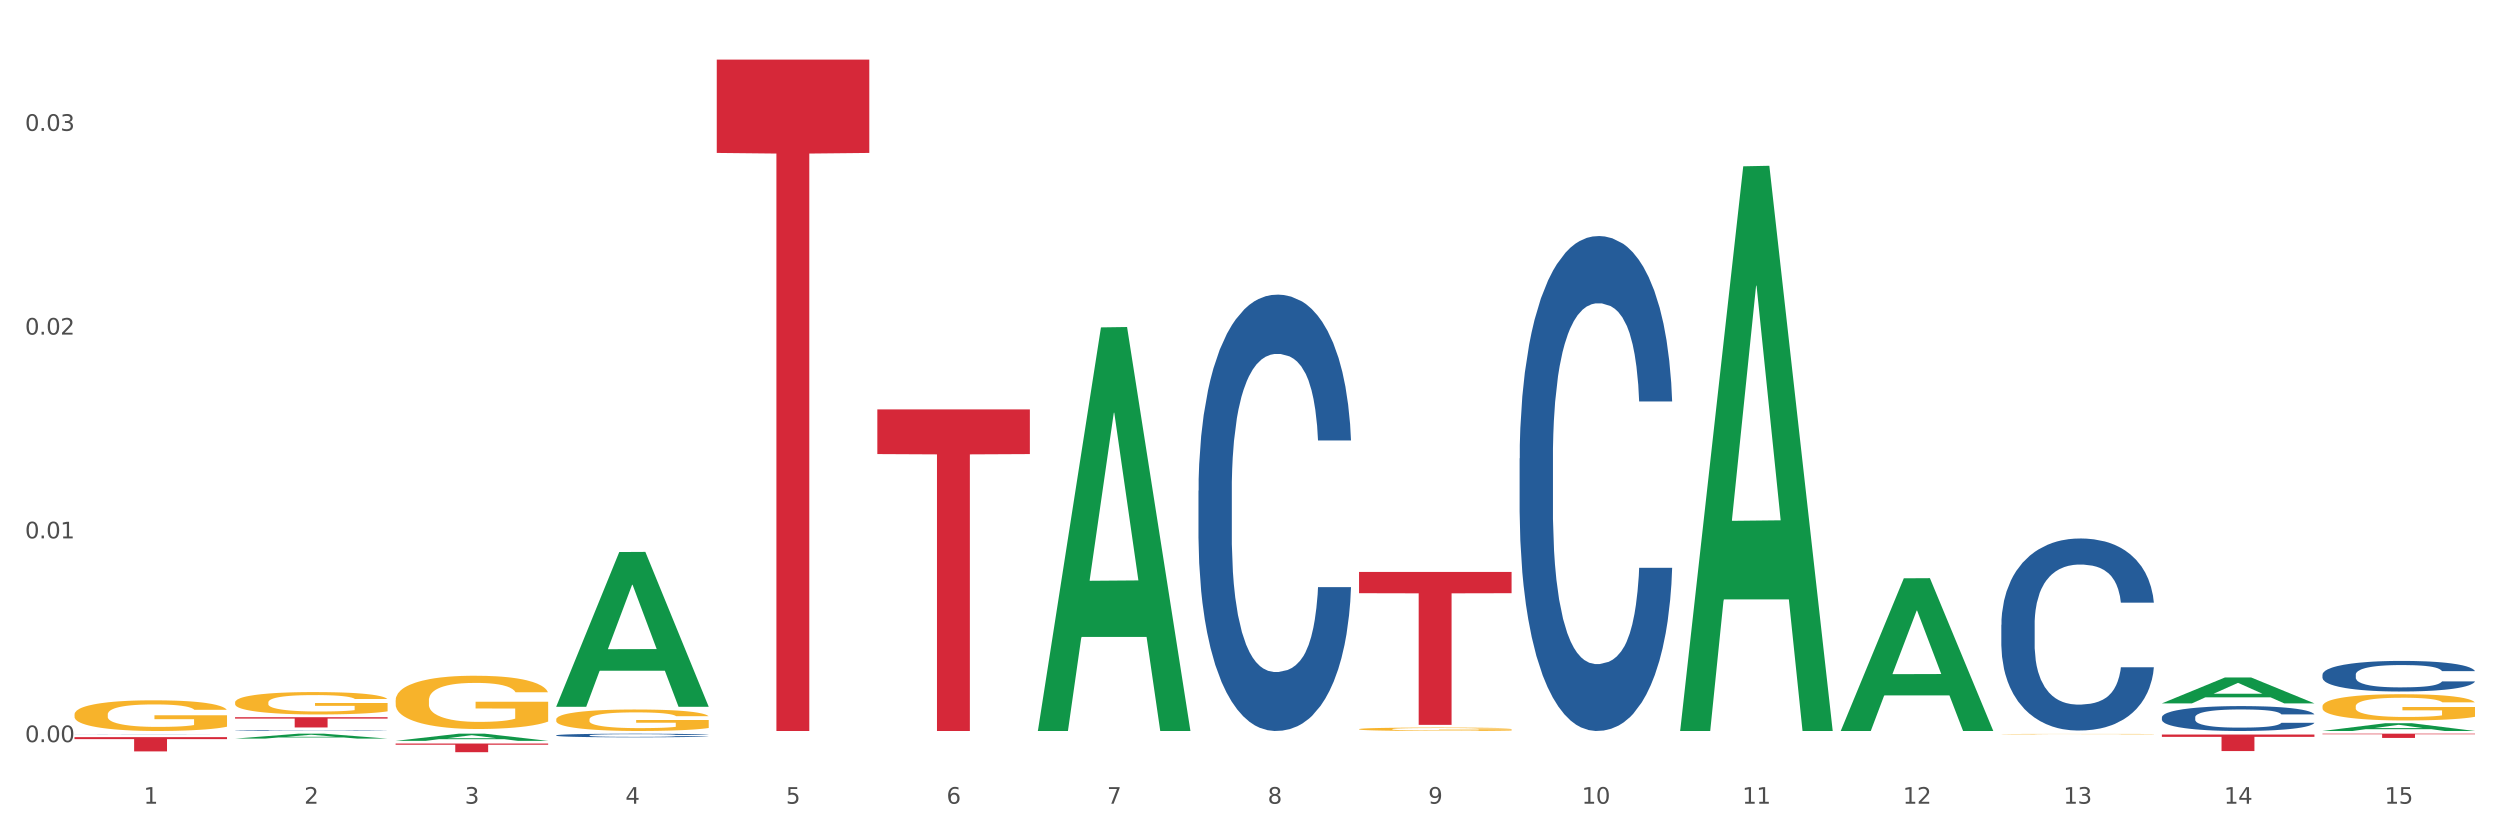 <?xml version="1.0" encoding="utf-8" standalone="no"?>
<!DOCTYPE svg PUBLIC "-//W3C//DTD SVG 1.1//EN"
  "http://www.w3.org/Graphics/SVG/1.1/DTD/svg11.dtd">
<svg xmlns:xlink="http://www.w3.org/1999/xlink" width="1080pt" height="360pt" viewBox="0 0 1080 360" xmlns="http://www.w3.org/2000/svg" version="1.1">
 <rect x="0" y="0" width="1080" height="360" fill="#333333" stroke="none"/>
 <defs>
  <style type="text/css">*{stroke-linejoin: round; stroke-linecap: butt}</style>
 </defs>
 <g id="figure_1">
  <g id="patch_1">
   <path d="M 0 360 
L 1080 360 
L 1080 0 
L 0 0 
z
" style="fill: #ffffff; stroke: #ffffff; stroke-linejoin: miter"/>
  </g>
  <g id="axes_1">
   <g id="matplotlib.axis_1">
    <g id="xtick_1">
     <g id="text_1">
      <!-- 1 -->
      <g style="fill: #4d4d4d" transform="translate(62.07 347.204) scale(0.096 -0.096)">
       <defs>
        <path id="DejaVuSans-31" d="M 794 531 
L 1825 531 
L 1825 4091 
L 703 3866 
L 703 4441 
L 1819 4666 
L 2450 4666 
L 2450 531 
L 3481 531 
L 3481 0 
L 794 0 
L 794 531 
z
" transform="scale(0.016)"/>
       </defs>
       <use xlink:href="#DejaVuSans-31"/>
      </g>
     </g>
    </g>
    <g id="xtick_2">
     <g id="text_2">
      <!-- 2 -->
      <g style="fill: #4d4d4d" transform="translate(131.436 347.204) scale(0.096 -0.096)">
       <defs>
        <path id="DejaVuSans-32" d="M 1228 531 
L 3431 531 
L 3431 0 
L 469 0 
L 469 531 
Q 828 903 1448 1529 
Q 2069 2156 2228 2338 
Q 2531 2678 2651 2914 
Q 2772 3150 2772 3378 
Q 2772 3750 2511 3984 
Q 2250 4219 1831 4219 
Q 1534 4219 1204 4116 
Q 875 4013 500 3803 
L 500 4441 
Q 881 4594 1212 4672 
Q 1544 4750 1819 4750 
Q 2544 4750 2975 4387 
Q 3406 4025 3406 3419 
Q 3406 3131 3298 2873 
Q 3191 2616 2906 2266 
Q 2828 2175 2409 1742 
Q 1991 1309 1228 531 
z
" transform="scale(0.016)"/>
       </defs>
       <use xlink:href="#DejaVuSans-32"/>
      </g>
     </g>
    </g>
    <g id="xtick_3">
     <g id="text_3">
      <!-- 3 -->
      <g style="fill: #4d4d4d" transform="translate(200.802 347.204) scale(0.096 -0.096)">
       <defs>
        <path id="DejaVuSans-33" d="M 2597 2516 
Q 3050 2419 3304 2112 
Q 3559 1806 3559 1356 
Q 3559 666 3084 287 
Q 2609 -91 1734 -91 
Q 1441 -91 1130 -33 
Q 819 25 488 141 
L 488 750 
Q 750 597 1062 519 
Q 1375 441 1716 441 
Q 2309 441 2620 675 
Q 2931 909 2931 1356 
Q 2931 1769 2642 2001 
Q 2353 2234 1838 2234 
L 1294 2234 
L 1294 2753 
L 1863 2753 
Q 2328 2753 2575 2939 
Q 2822 3125 2822 3475 
Q 2822 3834 2567 4026 
Q 2313 4219 1838 4219 
Q 1578 4219 1281 4162 
Q 984 4106 628 3988 
L 628 4550 
Q 988 4650 1302 4700 
Q 1616 4750 1894 4750 
Q 2613 4750 3031 4423 
Q 3450 4097 3450 3541 
Q 3450 3153 3228 2886 
Q 3006 2619 2597 2516 
z
" transform="scale(0.016)"/>
       </defs>
       <use xlink:href="#DejaVuSans-33"/>
      </g>
     </g>
    </g>
    <g id="xtick_4">
     <g id="text_4">
      <!-- 4 -->
      <g style="fill: #4d4d4d" transform="translate(270.169 347.204) scale(0.096 -0.096)">
       <defs>
        <path id="DejaVuSans-34" d="M 2419 4116 
L 825 1625 
L 2419 1625 
L 2419 4116 
z
M 2253 4666 
L 3047 4666 
L 3047 1625 
L 3713 1625 
L 3713 1100 
L 3047 1100 
L 3047 0 
L 2419 0 
L 2419 1100 
L 313 1100 
L 313 1709 
L 2253 4666 
z
" transform="scale(0.016)"/>
       </defs>
       <use xlink:href="#DejaVuSans-34"/>
      </g>
     </g>
    </g>
    <g id="xtick_5">
     <g id="text_5">
      <!-- 5 -->
      <g style="fill: #4d4d4d" transform="translate(339.535 347.204) scale(0.096 -0.096)">
       <defs>
        <path id="DejaVuSans-35" d="M 691 4666 
L 3169 4666 
L 3169 4134 
L 1269 4134 
L 1269 2991 
Q 1406 3038 1543 3061 
Q 1681 3084 1819 3084 
Q 2600 3084 3056 2656 
Q 3513 2228 3513 1497 
Q 3513 744 3044 326 
Q 2575 -91 1722 -91 
Q 1428 -91 1123 -41 
Q 819 9 494 109 
L 494 744 
Q 775 591 1075 516 
Q 1375 441 1709 441 
Q 2250 441 2565 725 
Q 2881 1009 2881 1497 
Q 2881 1984 2565 2268 
Q 2250 2553 1709 2553 
Q 1456 2553 1204 2497 
Q 953 2441 691 2322 
L 691 4666 
z
" transform="scale(0.016)"/>
       </defs>
       <use xlink:href="#DejaVuSans-35"/>
      </g>
     </g>
    </g>
    <g id="xtick_6">
     <g id="text_6">
      <!-- 6 -->
      <g style="fill: #4d4d4d" transform="translate(408.901 347.204) scale(0.096 -0.096)">
       <defs>
        <path id="DejaVuSans-36" d="M 2113 2584 
Q 1688 2584 1439 2293 
Q 1191 2003 1191 1497 
Q 1191 994 1439 701 
Q 1688 409 2113 409 
Q 2538 409 2786 701 
Q 3034 994 3034 1497 
Q 3034 2003 2786 2293 
Q 2538 2584 2113 2584 
z
M 3366 4563 
L 3366 3988 
Q 3128 4100 2886 4159 
Q 2644 4219 2406 4219 
Q 1781 4219 1451 3797 
Q 1122 3375 1075 2522 
Q 1259 2794 1537 2939 
Q 1816 3084 2150 3084 
Q 2853 3084 3261 2657 
Q 3669 2231 3669 1497 
Q 3669 778 3244 343 
Q 2819 -91 2113 -91 
Q 1303 -91 875 529 
Q 447 1150 447 2328 
Q 447 3434 972 4092 
Q 1497 4750 2381 4750 
Q 2619 4750 2861 4703 
Q 3103 4656 3366 4563 
z
" transform="scale(0.016)"/>
       </defs>
       <use xlink:href="#DejaVuSans-36"/>
      </g>
     </g>
    </g>
    <g id="xtick_7">
     <g id="text_7">
      <!-- 7 -->
      <g style="fill: #4d4d4d" transform="translate(478.267 347.204) scale(0.096 -0.096)">
       <defs>
        <path id="DejaVuSans-37" d="M 525 4666 
L 3525 4666 
L 3525 4397 
L 1831 0 
L 1172 0 
L 2766 4134 
L 525 4134 
L 525 4666 
z
" transform="scale(0.016)"/>
       </defs>
       <use xlink:href="#DejaVuSans-37"/>
      </g>
     </g>
    </g>
    <g id="xtick_8">
     <g id="text_8">
      <!-- 8 -->
      <g style="fill: #4d4d4d" transform="translate(547.634 347.204) scale(0.096 -0.096)">
       <defs>
        <path id="DejaVuSans-38" d="M 2034 2216 
Q 1584 2216 1326 1975 
Q 1069 1734 1069 1313 
Q 1069 891 1326 650 
Q 1584 409 2034 409 
Q 2484 409 2743 651 
Q 3003 894 3003 1313 
Q 3003 1734 2745 1975 
Q 2488 2216 2034 2216 
z
M 1403 2484 
Q 997 2584 770 2862 
Q 544 3141 544 3541 
Q 544 4100 942 4425 
Q 1341 4750 2034 4750 
Q 2731 4750 3128 4425 
Q 3525 4100 3525 3541 
Q 3525 3141 3298 2862 
Q 3072 2584 2669 2484 
Q 3125 2378 3379 2068 
Q 3634 1759 3634 1313 
Q 3634 634 3220 271 
Q 2806 -91 2034 -91 
Q 1263 -91 848 271 
Q 434 634 434 1313 
Q 434 1759 690 2068 
Q 947 2378 1403 2484 
z
M 1172 3481 
Q 1172 3119 1398 2916 
Q 1625 2713 2034 2713 
Q 2441 2713 2670 2916 
Q 2900 3119 2900 3481 
Q 2900 3844 2670 4047 
Q 2441 4250 2034 4250 
Q 1625 4250 1398 4047 
Q 1172 3844 1172 3481 
z
" transform="scale(0.016)"/>
       </defs>
       <use xlink:href="#DejaVuSans-38"/>
      </g>
     </g>
    </g>
    <g id="xtick_9">
     <g id="text_9">
      <!-- 9 -->
      <g style="fill: #4d4d4d" transform="translate(617 347.204) scale(0.096 -0.096)">
       <defs>
        <path id="DejaVuSans-39" d="M 703 97 
L 703 672 
Q 941 559 1184 500 
Q 1428 441 1663 441 
Q 2288 441 2617 861 
Q 2947 1281 2994 2138 
Q 2813 1869 2534 1725 
Q 2256 1581 1919 1581 
Q 1219 1581 811 2004 
Q 403 2428 403 3163 
Q 403 3881 828 4315 
Q 1253 4750 1959 4750 
Q 2769 4750 3195 4129 
Q 3622 3509 3622 2328 
Q 3622 1225 3098 567 
Q 2575 -91 1691 -91 
Q 1453 -91 1209 -44 
Q 966 3 703 97 
z
M 1959 2075 
Q 2384 2075 2632 2365 
Q 2881 2656 2881 3163 
Q 2881 3666 2632 3958 
Q 2384 4250 1959 4250 
Q 1534 4250 1286 3958 
Q 1038 3666 1038 3163 
Q 1038 2656 1286 2365 
Q 1534 2075 1959 2075 
z
" transform="scale(0.016)"/>
       </defs>
       <use xlink:href="#DejaVuSans-39"/>
      </g>
     </g>
    </g>
    <g id="xtick_10">
     <g id="text_10">
      <!-- 10 -->
      <g style="fill: #4d4d4d" transform="translate(683.312 347.204) scale(0.096 -0.096)">
       <defs>
        <path id="DejaVuSans-30" d="M 2034 4250 
Q 1547 4250 1301 3770 
Q 1056 3291 1056 2328 
Q 1056 1369 1301 889 
Q 1547 409 2034 409 
Q 2525 409 2770 889 
Q 3016 1369 3016 2328 
Q 3016 3291 2770 3770 
Q 2525 4250 2034 4250 
z
M 2034 4750 
Q 2819 4750 3233 4129 
Q 3647 3509 3647 2328 
Q 3647 1150 3233 529 
Q 2819 -91 2034 -91 
Q 1250 -91 836 529 
Q 422 1150 422 2328 
Q 422 3509 836 4129 
Q 1250 4750 2034 4750 
z
" transform="scale(0.016)"/>
       </defs>
       <use xlink:href="#DejaVuSans-31"/>
       <use xlink:href="#DejaVuSans-30" transform="translate(63.623 0)"/>
      </g>
     </g>
    </g>
    <g id="xtick_11">
     <g id="text_11">
      <!-- 11 -->
      <g style="fill: #4d4d4d" transform="translate(752.678 347.204) scale(0.096 -0.096)">
       <use xlink:href="#DejaVuSans-31"/>
       <use xlink:href="#DejaVuSans-31" transform="translate(63.623 0)"/>
      </g>
     </g>
    </g>
    <g id="xtick_12">
     <g id="text_12">
      <!-- 12 -->
      <g style="fill: #4d4d4d" transform="translate(822.044 347.204) scale(0.096 -0.096)">
       <use xlink:href="#DejaVuSans-31"/>
       <use xlink:href="#DejaVuSans-32" transform="translate(63.623 0)"/>
      </g>
     </g>
    </g>
    <g id="xtick_13">
     <g id="text_13">
      <!-- 13 -->
      <g style="fill: #4d4d4d" transform="translate(891.411 347.204) scale(0.096 -0.096)">
       <use xlink:href="#DejaVuSans-31"/>
       <use xlink:href="#DejaVuSans-33" transform="translate(63.623 0)"/>
      </g>
     </g>
    </g>
    <g id="xtick_14">
     <g id="text_14">
      <!-- 14 -->
      <g style="fill: #4d4d4d" transform="translate(960.777 347.204) scale(0.096 -0.096)">
       <use xlink:href="#DejaVuSans-31"/>
       <use xlink:href="#DejaVuSans-34" transform="translate(63.623 0)"/>
      </g>
     </g>
    </g>
    <g id="xtick_15">
     <g id="text_15">
      <!-- 15 -->
      <g style="fill: #4d4d4d" transform="translate(1030.143 347.204) scale(0.096 -0.096)">
       <use xlink:href="#DejaVuSans-31"/>
       <use xlink:href="#DejaVuSans-35" transform="translate(63.623 0)"/>
      </g>
     </g>
    </g>
    <g id="xtick_16"/>
    <g id="xtick_17"/>
    <g id="xtick_18"/>
    <g id="xtick_19"/>
    <g id="xtick_20"/>
    <g id="xtick_21"/>
    <g id="xtick_22"/>
    <g id="xtick_23"/>
    <g id="xtick_24"/>
    <g id="xtick_25"/>
    <g id="xtick_26"/>
    <g id="xtick_27"/>
    <g id="xtick_28"/>
    <g id="xtick_29"/>
   </g>
   <g id="matplotlib.axis_2">
    <g id="ytick_1">
     <g id="text_16">
      <!-- 0.00 -->
      <g style="fill: #4d4d4d" transform="translate(10.8 320.602) scale(0.096 -0.096)">
       <defs>
        <path id="DejaVuSans-2e" d="M 684 794 
L 1344 794 
L 1344 0 
L 684 0 
L 684 794 
z
" transform="scale(0.016)"/>
       </defs>
       <use xlink:href="#DejaVuSans-30"/>
       <use xlink:href="#DejaVuSans-2e" transform="translate(63.623 0)"/>
       <use xlink:href="#DejaVuSans-30" transform="translate(95.41 0)"/>
       <use xlink:href="#DejaVuSans-30" transform="translate(159.033 0)"/>
      </g>
     </g>
    </g>
    <g id="ytick_2">
     <g id="text_17">
      <!-- 0.01 -->
      <g style="fill: #4d4d4d" transform="translate(10.8 232.577) scale(0.096 -0.096)">
       <use xlink:href="#DejaVuSans-30"/>
       <use xlink:href="#DejaVuSans-2e" transform="translate(63.623 0)"/>
       <use xlink:href="#DejaVuSans-30" transform="translate(95.41 0)"/>
       <use xlink:href="#DejaVuSans-31" transform="translate(159.033 0)"/>
      </g>
     </g>
    </g>
    <g id="ytick_3">
     <g id="text_18">
      <!-- 0.02 -->
      <g style="fill: #4d4d4d" transform="translate(10.8 144.552) scale(0.096 -0.096)">
       <use xlink:href="#DejaVuSans-30"/>
       <use xlink:href="#DejaVuSans-2e" transform="translate(63.623 0)"/>
       <use xlink:href="#DejaVuSans-30" transform="translate(95.41 0)"/>
       <use xlink:href="#DejaVuSans-32" transform="translate(159.033 0)"/>
      </g>
     </g>
    </g>
    <g id="ytick_4">
     <g id="text_19">
      <!-- 0.03 -->
      <g style="fill: #4d4d4d" transform="translate(10.8 56.526) scale(0.096 -0.096)">
       <use xlink:href="#DejaVuSans-30"/>
       <use xlink:href="#DejaVuSans-2e" transform="translate(63.623 0)"/>
       <use xlink:href="#DejaVuSans-30" transform="translate(95.41 0)"/>
       <use xlink:href="#DejaVuSans-33" transform="translate(159.033 0)"/>
      </g>
     </g>
    </g>
    <g id="ytick_5"/>
    <g id="ytick_6"/>
    <g id="ytick_7"/>
   </g>
   <g id="PolyCollection_1">
    <path d="M 101.541 319.074 
L 101.609 319.072 
L 128.784 316.957 
L 140.061 316.955 
L 167.439 319.078 
L 154.395 319.078 
L 148.485 318.583 
L 120.427 318.583 
L 120.224 318.591 
L 114.517 319.078 
L 101.541 319.078 
L 101.541 319.074 
L 123.96 318.288 
L 144.952 318.286 
L 134.558 317.407 
L 134.422 317.403 
L 134.286 317.409 
L 123.892 318.286 
L 123.96 318.288 
L 101.541 319.074 
z
" clip-path="url(#p5eb3623ec5)" style="fill: #109648"/>
    <path d="M 587.105 247.077 
L 653.003 247.077 
L 653.003 256.258 
L 627.081 256.32 
L 627.081 313.142 
L 612.871 313.142 
L 612.871 256.32 
L 587.105 256.258 
L 587.105 247.139 
L 587.105 247.077 
z
" clip-path="url(#p5eb3623ec5)" style="fill: #d62839"/>
    <path d="M 379.006 176.852 
L 444.904 176.852 
L 444.904 196.16 
L 418.982 196.29 
L 418.982 315.79 
L 404.772 315.79 
L 404.772 196.29 
L 379.006 196.16 
L 379.006 176.983 
L 379.006 176.852 
z
" clip-path="url(#p5eb3623ec5)" style="fill: #d62839"/>
    <path d="M 32.175 308.658 
L 32.253 308.645 
L 32.253 308.209 
L 32.408 307.834 
L 33.186 306.926 
L 34.353 306.175 
L 35.209 305.776 
L 36.065 305.449 
L 37.076 305.122 
L 38.321 304.783 
L 40.578 304.286 
L 41.978 304.032 
L 43.69 303.765 
L 46.802 303.378 
L 49.058 303.16 
L 51.392 302.978 
L 55.204 302.76 
L 57.694 302.664 
L 60.339 302.591 
L 63.529 302.542 
L 65.941 302.53 
L 71.231 302.567 
L 75.744 302.676 
L 77.922 302.76 
L 80.723 302.906 
L 82.201 303.003 
L 84.613 303.196 
L 87.103 303.451 
L 88.815 303.669 
L 91.382 304.08 
L 93.327 304.492 
L 95.116 305.001 
L 96.05 305.352 
L 96.75 305.679 
L 97.373 306.054 
L 97.995 306.647 
L 83.991 306.647 
L 83.446 306.224 
L 82.59 305.824 
L 81.346 305.436 
L 80.256 305.194 
L 78.389 304.892 
L 76.677 304.698 
L 74.888 304.553 
L 72.71 304.431 
L 70.998 304.371 
L 68.586 304.322 
L 63.84 304.335 
L 60.65 304.431 
L 58.472 304.553 
L 57.071 304.662 
L 55.827 304.783 
L 54.426 304.952 
L 52.792 305.206 
L 51.625 305.436 
L 50.458 305.727 
L 49.525 306.018 
L 48.669 306.357 
L 47.969 306.72 
L 47.424 307.095 
L 46.957 307.556 
L 46.568 308.318 
L 46.568 309.977 
L 46.724 310.353 
L 47.113 310.849 
L 47.58 311.225 
L 48.358 311.673 
L 49.058 311.975 
L 50.381 312.411 
L 51.859 312.775 
L 53.026 313.005 
L 54.193 313.198 
L 56.216 313.465 
L 58.472 313.683 
L 60.417 313.816 
L 63.062 313.937 
L 64.852 313.986 
L 66.408 314.01 
L 70.22 314.01 
L 72.943 313.973 
L 75.977 313.889 
L 78.311 313.78 
L 80.256 313.646 
L 82.435 313.429 
L 83.835 313.223 
L 83.835 310.692 
L 66.719 310.68 
L 66.719 308.997 
L 98.073 308.997 
L 98.073 313.937 
L 96.75 314.191 
L 95.272 314.421 
L 93.716 314.627 
L 91.382 314.882 
L 88.581 315.124 
L 86.091 315.293 
L 83.446 315.439 
L 80.334 315.572 
L 76.288 315.693 
L 73.799 315.741 
L 70.687 315.778 
L 67.03 315.79 
L 63.84 315.766 
L 60.728 315.705 
L 57.461 315.596 
L 54.271 315.439 
L 51.859 315.281 
L 49.447 315.087 
L 46.879 314.833 
L 44.857 314.591 
L 43.301 314.373 
L 41.589 314.095 
L 39.722 313.731 
L 38.321 313.404 
L 37.076 313.065 
L 35.754 312.629 
L 34.82 312.254 
L 33.887 311.782 
L 33.342 311.431 
L 32.72 310.886 
L 32.253 310.123 
L 32.175 308.658 
z
" clip-path="url(#p5eb3623ec5)" style="fill: #f7b32b"/>
    <path d="M 170.907 321.217 
L 236.805 321.217 
L 236.805 321.736 
L 210.883 321.739 
L 210.883 324.95 
L 196.673 324.95 
L 196.673 321.739 
L 170.907 321.736 
L 170.907 321.221 
L 170.907 321.217 
z
" clip-path="url(#p5eb3623ec5)" style="fill: #d62839"/>
    <path d="M 101.541 309.822 
L 167.439 309.822 
L 167.439 310.441 
L 141.517 310.445 
L 141.517 314.276 
L 127.307 314.276 
L 127.307 310.445 
L 101.541 310.441 
L 101.541 309.826 
L 101.541 309.822 
z
" clip-path="url(#p5eb3623ec5)" style="fill: #d62839"/>
    <path d="M 32.175 318.448 
L 98.073 318.448 
L 98.073 319.302 
L 72.151 319.308 
L 72.151 324.597 
L 57.941 324.597 
L 57.941 319.308 
L 32.175 319.302 
L 32.175 318.453 
L 32.175 318.448 
z
" clip-path="url(#p5eb3623ec5)" style="fill: #d62839"/>
    <path d="M 32.175 317.246 
L 32.253 317.246 
L 32.253 317.244 
L 32.487 317.242 
L 33.343 317.238 
L 34.434 317.234 
L 36.303 317.231 
L 37.316 317.229 
L 38.64 317.227 
L 41.366 317.224 
L 44.482 317.222 
L 46.663 317.221 
L 48.299 317.22 
L 51.96 317.218 
L 54.063 317.217 
L 56.244 317.217 
L 58.114 317.217 
L 61.229 317.216 
L 63.722 317.216 
L 66.604 317.216 
L 69.019 317.216 
L 72.212 317.216 
L 76.886 317.217 
L 78.677 317.217 
L 81.092 317.218 
L 83.585 317.219 
L 85.61 317.22 
L 87.947 317.221 
L 90.361 317.223 
L 92.698 317.226 
L 94.334 317.228 
L 95.658 317.23 
L 96.827 317.233 
L 97.683 317.236 
L 98.073 317.238 
L 83.818 317.238 
L 83.429 317.236 
L 82.65 317.234 
L 81.871 317.232 
L 81.014 317.231 
L 79.69 317.229 
L 78.522 317.228 
L 76.574 317.227 
L 74.783 317.226 
L 73.303 317.226 
L 71.511 317.225 
L 67.694 317.225 
L 64.968 317.225 
L 63.255 317.225 
L 61.151 317.225 
L 59.36 317.226 
L 57.257 317.227 
L 55.621 317.227 
L 53.985 317.228 
L 53.05 317.229 
L 51.648 317.23 
L 50.714 317.232 
L 49.467 317.233 
L 48.766 317.235 
L 47.52 317.238 
L 46.975 317.241 
L 46.741 317.243 
L 46.585 317.245 
L 46.585 317.254 
L 47.053 317.258 
L 47.442 317.26 
L 48.065 317.262 
L 49.234 317.265 
L 50.947 317.268 
L 52.739 317.27 
L 54.219 317.271 
L 55.621 317.272 
L 57.023 317.272 
L 58.737 317.273 
L 60.139 317.273 
L 62.242 317.274 
L 64.734 317.274 
L 66.682 317.274 
L 70.654 317.273 
L 72.446 317.273 
L 74.16 317.273 
L 76.029 317.272 
L 77.509 317.271 
L 78.366 317.271 
L 79.768 317.27 
L 80.858 317.268 
L 81.793 317.267 
L 82.416 317.266 
L 83.117 317.264 
L 83.663 317.262 
L 83.818 317.261 
L 98.073 317.261 
L 97.761 317.263 
L 97.216 317.265 
L 96.126 317.268 
L 95.269 317.27 
L 93.945 317.272 
L 92.542 317.273 
L 90.595 317.275 
L 88.804 317.277 
L 86.934 317.278 
L 84.909 317.279 
L 81.248 317.281 
L 79.924 317.281 
L 77.12 317.282 
L 74.939 317.282 
L 71.745 317.283 
L 68.473 317.283 
L 65.046 317.283 
L 62.008 317.283 
L 58.659 317.282 
L 56.556 317.282 
L 54.219 317.281 
L 51.493 317.281 
L 48.922 317.28 
L 46.507 317.278 
L 44.248 317.277 
L 42.145 317.275 
L 39.419 317.273 
L 37.394 317.27 
L 35.914 317.268 
L 34.901 317.266 
L 33.889 317.263 
L 33.343 317.261 
L 32.487 317.257 
L 32.175 317.253 
L 32.175 317.246 
z
" clip-path="url(#p5eb3623ec5)" style="fill: #255c99"/>
    <path d="M 101.541 315.598 
L 101.619 315.597 
L 101.619 315.588 
L 101.853 315.576 
L 102.71 315.554 
L 103.8 315.537 
L 105.67 315.517 
L 106.682 315.509 
L 108.006 315.5 
L 110.733 315.485 
L 113.848 315.472 
L 116.029 315.465 
L 117.665 315.461 
L 121.326 315.453 
L 123.429 315.449 
L 125.61 315.446 
L 127.48 315.444 
L 130.595 315.442 
L 133.088 315.441 
L 135.97 315.441 
L 138.385 315.441 
L 141.578 315.442 
L 146.252 315.446 
L 148.044 315.448 
L 150.458 315.452 
L 152.951 315.457 
L 154.976 315.462 
L 157.313 315.47 
L 159.728 315.479 
L 162.064 315.491 
L 163.7 315.503 
L 165.024 315.514 
L 166.193 315.529 
L 167.05 315.544 
L 167.439 315.557 
L 153.185 315.557 
L 152.795 315.546 
L 152.016 315.533 
L 151.237 315.524 
L 150.38 315.517 
L 149.056 315.509 
L 147.888 315.504 
L 145.941 315.498 
L 144.149 315.494 
L 142.669 315.492 
L 140.877 315.49 
L 137.061 315.488 
L 134.334 315.488 
L 132.621 315.489 
L 130.518 315.49 
L 128.726 315.493 
L 126.623 315.497 
L 124.987 315.501 
L 123.351 315.506 
L 122.417 315.51 
L 121.015 315.517 
L 120.08 315.523 
L 118.834 315.533 
L 118.133 315.54 
L 116.886 315.558 
L 116.341 315.571 
L 116.107 315.58 
L 115.952 315.591 
L 115.952 315.64 
L 116.419 315.663 
L 116.808 315.672 
L 117.431 315.683 
L 118.6 315.697 
L 120.314 315.711 
L 122.105 315.721 
L 123.585 315.727 
L 124.987 315.731 
L 126.389 315.735 
L 128.103 315.738 
L 129.505 315.74 
L 131.608 315.742 
L 134.101 315.743 
L 136.048 315.743 
L 140.021 315.741 
L 141.812 315.739 
L 143.526 315.737 
L 145.395 315.734 
L 146.875 315.73 
L 147.732 315.727 
L 149.134 315.721 
L 150.225 315.715 
L 151.159 315.707 
L 151.783 315.701 
L 152.484 315.691 
L 153.029 315.68 
L 153.185 315.675 
L 167.439 315.675 
L 167.128 315.686 
L 166.582 315.697 
L 165.492 315.712 
L 164.635 315.721 
L 163.311 315.731 
L 161.909 315.74 
L 159.961 315.75 
L 158.17 315.758 
L 156.3 315.764 
L 154.275 315.77 
L 150.614 315.778 
L 149.29 315.78 
L 146.486 315.784 
L 144.305 315.786 
L 141.111 315.788 
L 137.84 315.789 
L 134.412 315.79 
L 131.374 315.789 
L 128.025 315.787 
L 125.922 315.785 
L 123.585 315.782 
L 120.859 315.778 
L 118.288 315.773 
L 115.874 315.766 
L 113.615 315.759 
L 111.512 315.751 
L 108.785 315.737 
L 106.76 315.723 
L 105.28 315.711 
L 104.267 315.701 
L 103.255 315.687 
L 102.71 315.678 
L 101.853 315.656 
L 101.541 315.635 
L 101.541 315.598 
z
" clip-path="url(#p5eb3623ec5)" style="fill: #255c99"/>
    <path d="M 240.274 317.662 
L 240.352 317.661 
L 240.352 317.62 
L 240.585 317.566 
L 241.442 317.466 
L 242.533 317.39 
L 244.402 317.301 
L 245.415 317.263 
L 246.739 317.222 
L 249.465 317.154 
L 252.581 317.097 
L 254.762 317.065 
L 256.398 317.045 
L 260.059 317.009 
L 262.162 316.994 
L 264.343 316.981 
L 266.212 316.972 
L 269.328 316.962 
L 271.821 316.958 
L 274.703 316.956 
L 277.117 316.958 
L 280.311 316.963 
L 284.985 316.981 
L 286.776 316.991 
L 289.191 317.008 
L 291.683 317.031 
L 293.709 317.054 
L 296.045 317.087 
L 298.46 317.13 
L 300.797 317.184 
L 302.433 317.235 
L 303.757 317.288 
L 304.925 317.352 
L 305.782 317.422 
L 306.172 317.481 
L 291.917 317.481 
L 291.528 317.428 
L 290.749 317.371 
L 289.97 317.332 
L 289.113 317.301 
L 287.789 317.265 
L 286.62 317.242 
L 284.673 317.214 
L 282.881 317.197 
L 281.401 317.187 
L 279.61 317.179 
L 275.793 317.17 
L 273.067 317.17 
L 271.353 317.173 
L 269.25 317.18 
L 267.458 317.19 
L 265.355 317.207 
L 263.72 317.226 
L 262.084 317.25 
L 261.149 317.268 
L 259.747 317.299 
L 258.812 317.325 
L 257.566 317.369 
L 256.865 317.401 
L 255.619 317.483 
L 255.073 317.543 
L 254.84 317.585 
L 254.684 317.631 
L 254.684 317.854 
L 255.151 317.955 
L 255.541 317.998 
L 256.164 318.047 
L 257.332 318.11 
L 259.046 318.171 
L 260.838 318.216 
L 262.318 318.243 
L 263.72 318.263 
L 265.122 318.279 
L 266.835 318.293 
L 268.237 318.302 
L 270.341 318.31 
L 272.833 318.315 
L 274.78 318.315 
L 278.753 318.308 
L 280.545 318.3 
L 282.258 318.29 
L 284.128 318.275 
L 285.608 318.257 
L 286.465 318.245 
L 287.867 318.217 
L 288.957 318.189 
L 289.892 318.156 
L 290.515 318.127 
L 291.216 318.084 
L 291.761 318.035 
L 291.917 318.009 
L 306.172 318.009 
L 305.86 318.061 
L 305.315 318.111 
L 304.224 318.179 
L 303.367 318.217 
L 302.043 318.265 
L 300.641 318.305 
L 298.694 318.349 
L 296.902 318.382 
L 295.033 318.411 
L 293.008 318.437 
L 289.347 318.473 
L 288.022 318.483 
L 285.218 318.5 
L 283.037 318.51 
L 279.844 318.52 
L 276.572 318.526 
L 273.145 318.527 
L 270.107 318.524 
L 266.757 318.516 
L 264.654 318.507 
L 262.318 318.494 
L 259.591 318.474 
L 257.021 318.45 
L 254.606 318.421 
L 252.347 318.388 
L 250.244 318.351 
L 247.518 318.289 
L 245.493 318.229 
L 244.013 318.173 
L 243 318.125 
L 241.987 318.065 
L 241.442 318.024 
L 240.585 317.923 
L 240.274 317.83 
L 240.274 317.662 
z
" clip-path="url(#p5eb3623ec5)" style="fill: #255c99"/>
    <path d="M 933.936 317.325 
L 999.834 317.325 
L 999.834 318.318 
L 973.912 318.325 
L 973.912 324.471 
L 959.702 324.471 
L 959.702 318.325 
L 933.936 318.318 
L 933.936 317.332 
L 933.936 317.325 
z
" clip-path="url(#p5eb3623ec5)" style="fill: #d62839"/>
    <path d="M 517.739 211.977 
L 517.816 211.805 
L 517.816 206.984 
L 518.05 200.442 
L 518.907 188.391 
L 519.997 179.267 
L 521.867 168.593 
L 522.88 164.117 
L 524.204 159.124 
L 526.93 151.032 
L 530.046 144.146 
L 532.227 140.358 
L 533.863 137.948 
L 537.523 133.644 
L 539.627 131.75 
L 541.808 130.201 
L 543.677 129.168 
L 546.793 127.963 
L 549.285 127.446 
L 552.167 127.274 
L 554.582 127.446 
L 557.776 128.135 
L 562.449 130.201 
L 564.241 131.406 
L 566.656 133.472 
L 569.148 136.227 
L 571.173 138.981 
L 573.51 142.941 
L 575.925 148.106 
L 578.262 154.648 
L 579.898 160.673 
L 581.222 167.043 
L 582.39 174.79 
L 583.247 183.226 
L 583.636 190.285 
L 569.382 190.285 
L 568.992 183.915 
L 568.214 177.029 
L 567.435 172.38 
L 566.578 168.593 
L 565.254 164.289 
L 564.085 161.534 
L 562.138 158.263 
L 560.346 156.197 
L 558.866 154.992 
L 557.075 153.959 
L 553.258 152.926 
L 550.532 152.926 
L 548.818 153.27 
L 546.715 154.131 
L 544.923 155.336 
L 542.82 157.402 
L 541.184 159.64 
L 539.549 162.567 
L 538.614 164.633 
L 537.212 168.421 
L 536.277 171.519 
L 535.031 176.856 
L 534.33 180.644 
L 533.084 190.457 
L 532.538 197.688 
L 532.305 202.68 
L 532.149 208.19 
L 532.149 235.047 
L 532.616 247.098 
L 533.006 252.263 
L 533.629 258.116 
L 534.797 265.691 
L 536.511 273.094 
L 538.302 278.431 
L 539.782 281.702 
L 541.184 284.112 
L 542.587 286.006 
L 544.3 287.728 
L 545.702 288.761 
L 547.805 289.794 
L 550.298 290.31 
L 552.245 290.31 
L 556.218 289.449 
L 558.009 288.588 
L 559.723 287.383 
L 561.593 285.49 
L 563.073 283.424 
L 563.929 281.874 
L 565.331 278.603 
L 566.422 275.16 
L 567.357 271.2 
L 567.98 267.757 
L 568.681 262.592 
L 569.226 256.739 
L 569.382 253.64 
L 583.636 253.64 
L 583.325 259.838 
L 582.78 265.863 
L 581.689 273.955 
L 580.832 278.603 
L 579.508 284.284 
L 578.106 289.105 
L 576.159 294.442 
L 574.367 298.402 
L 572.498 301.845 
L 570.472 304.944 
L 566.811 309.248 
L 565.487 310.453 
L 562.683 312.519 
L 560.502 313.724 
L 557.308 314.929 
L 554.037 315.618 
L 550.61 315.79 
L 547.572 315.445 
L 544.222 314.413 
L 542.119 313.38 
L 539.782 311.83 
L 537.056 309.42 
L 534.486 306.493 
L 532.071 303.05 
L 529.812 299.09 
L 527.709 294.614 
L 524.983 287.211 
L 522.957 279.98 
L 521.477 273.266 
L 520.465 267.585 
L 519.452 260.354 
L 518.907 255.362 
L 518.05 243.31 
L 517.739 232.12 
L 517.739 211.977 
z
" clip-path="url(#p5eb3623ec5)" style="fill: #255c99"/>
    <path d="M 864.57 269.905 
L 864.648 269.829 
L 864.648 267.707 
L 864.881 264.827 
L 865.738 259.522 
L 866.829 255.506 
L 868.698 250.807 
L 869.711 248.836 
L 871.035 246.639 
L 873.761 243.077 
L 876.877 240.045 
L 879.058 238.378 
L 880.694 237.317 
L 884.355 235.423 
L 886.458 234.589 
L 888.639 233.907 
L 890.508 233.452 
L 893.624 232.922 
L 896.117 232.694 
L 898.999 232.618 
L 901.413 232.694 
L 904.607 232.997 
L 909.281 233.907 
L 911.072 234.437 
L 913.487 235.347 
L 915.979 236.559 
L 918.005 237.772 
L 920.341 239.515 
L 922.756 241.788 
L 925.093 244.668 
L 926.729 247.321 
L 928.053 250.125 
L 929.221 253.535 
L 930.078 257.249 
L 930.468 260.356 
L 916.213 260.356 
L 915.824 257.552 
L 915.045 254.52 
L 914.266 252.474 
L 913.409 250.807 
L 912.085 248.912 
L 910.916 247.7 
L 908.969 246.26 
L 907.177 245.35 
L 905.697 244.82 
L 903.906 244.365 
L 900.089 243.91 
L 897.363 243.91 
L 895.649 244.062 
L 893.546 244.441 
L 891.754 244.971 
L 889.651 245.881 
L 888.016 246.866 
L 886.38 248.154 
L 885.445 249.064 
L 884.043 250.731 
L 883.108 252.095 
L 881.862 254.445 
L 881.161 256.112 
L 879.915 260.432 
L 879.369 263.615 
L 879.136 265.812 
L 878.98 268.237 
L 878.98 280.06 
L 879.447 285.365 
L 879.837 287.638 
L 880.46 290.215 
L 881.628 293.55 
L 883.342 296.808 
L 885.134 299.158 
L 886.614 300.598 
L 888.016 301.659 
L 889.418 302.492 
L 891.131 303.25 
L 892.533 303.705 
L 894.637 304.159 
L 897.129 304.387 
L 899.076 304.387 
L 903.049 304.008 
L 904.841 303.629 
L 906.554 303.098 
L 908.424 302.265 
L 909.904 301.355 
L 910.76 300.673 
L 912.163 299.233 
L 913.253 297.718 
L 914.188 295.975 
L 914.811 294.459 
L 915.512 292.185 
L 916.057 289.609 
L 916.213 288.245 
L 930.468 288.245 
L 930.156 290.973 
L 929.611 293.625 
L 928.52 297.187 
L 927.663 299.233 
L 926.339 301.734 
L 924.937 303.856 
L 922.99 306.206 
L 921.198 307.949 
L 919.329 309.464 
L 917.304 310.829 
L 913.643 312.723 
L 912.318 313.254 
L 909.514 314.163 
L 907.333 314.694 
L 904.14 315.224 
L 900.868 315.527 
L 897.441 315.603 
L 894.403 315.451 
L 891.053 314.997 
L 888.95 314.542 
L 886.614 313.86 
L 883.887 312.799 
L 881.317 311.511 
L 878.902 309.995 
L 876.643 308.252 
L 874.54 306.281 
L 871.814 303.023 
L 869.789 299.84 
L 868.309 296.884 
L 867.296 294.383 
L 866.283 291.2 
L 865.738 289.002 
L 864.881 283.698 
L 864.57 278.772 
L 864.57 269.905 
z
" clip-path="url(#p5eb3623ec5)" style="fill: #255c99"/>
    <path d="M 933.936 309.863 
L 934.014 309.853 
L 934.014 309.578 
L 934.247 309.205 
L 935.104 308.517 
L 936.195 307.996 
L 938.064 307.386 
L 939.077 307.131 
L 940.401 306.846 
L 943.127 306.384 
L 946.243 305.991 
L 948.424 305.775 
L 950.06 305.637 
L 953.721 305.391 
L 955.824 305.283 
L 958.005 305.195 
L 959.874 305.136 
L 962.99 305.067 
L 965.483 305.037 
L 968.365 305.028 
L 970.779 305.037 
L 973.973 305.077 
L 978.647 305.195 
L 980.438 305.263 
L 982.853 305.381 
L 985.346 305.539 
L 987.371 305.696 
L 989.708 305.922 
L 992.122 306.217 
L 994.459 306.59 
L 996.095 306.934 
L 997.419 307.298 
L 998.587 307.74 
L 999.444 308.222 
L 999.834 308.625 
L 985.579 308.625 
L 985.19 308.261 
L 984.411 307.868 
L 983.632 307.603 
L 982.775 307.386 
L 981.451 307.141 
L 980.283 306.983 
L 978.335 306.797 
L 976.544 306.679 
L 975.064 306.61 
L 973.272 306.551 
L 969.455 306.492 
L 966.729 306.492 
L 965.015 306.512 
L 962.912 306.561 
L 961.121 306.63 
L 959.018 306.748 
L 957.382 306.875 
L 955.746 307.042 
L 954.811 307.16 
L 953.409 307.377 
L 952.475 307.554 
L 951.228 307.858 
L 950.527 308.074 
L 949.281 308.635 
L 948.736 309.047 
L 948.502 309.332 
L 948.346 309.647 
L 948.346 311.18 
L 948.814 311.868 
L 949.203 312.163 
L 949.826 312.497 
L 950.995 312.93 
L 952.708 313.352 
L 954.5 313.657 
L 955.98 313.844 
L 957.382 313.981 
L 958.784 314.089 
L 960.498 314.188 
L 961.9 314.247 
L 964.003 314.306 
L 966.495 314.335 
L 968.443 314.335 
L 972.415 314.286 
L 974.207 314.237 
L 975.92 314.168 
L 977.79 314.06 
L 979.27 313.942 
L 980.127 313.854 
L 981.529 313.667 
L 982.619 313.47 
L 983.554 313.244 
L 984.177 313.048 
L 984.878 312.753 
L 985.423 312.419 
L 985.579 312.242 
L 999.834 312.242 
L 999.522 312.596 
L 998.977 312.94 
L 997.886 313.401 
L 997.03 313.667 
L 995.705 313.991 
L 994.303 314.266 
L 992.356 314.571 
L 990.564 314.797 
L 988.695 314.994 
L 986.67 315.171 
L 983.009 315.416 
L 981.685 315.485 
L 978.88 315.603 
L 976.699 315.672 
L 973.506 315.741 
L 970.234 315.78 
L 966.807 315.79 
L 963.769 315.77 
L 960.42 315.711 
L 958.317 315.652 
L 955.98 315.564 
L 953.253 315.426 
L 950.683 315.259 
L 948.268 315.062 
L 946.009 314.836 
L 943.906 314.581 
L 941.18 314.158 
L 939.155 313.745 
L 937.675 313.362 
L 936.662 313.038 
L 935.65 312.625 
L 935.104 312.34 
L 934.247 311.652 
L 933.936 311.013 
L 933.936 309.863 
z
" clip-path="url(#p5eb3623ec5)" style="fill: #255c99"/>
    <path d="M 1003.302 291.45 
L 1003.38 291.438 
L 1003.38 291.1 
L 1003.614 290.641 
L 1004.47 289.796 
L 1005.561 289.156 
L 1007.43 288.408 
L 1008.443 288.094 
L 1009.767 287.744 
L 1012.494 287.176 
L 1015.609 286.693 
L 1017.79 286.428 
L 1019.426 286.259 
L 1023.087 285.957 
L 1025.19 285.824 
L 1027.371 285.716 
L 1029.241 285.643 
L 1032.356 285.559 
L 1034.849 285.522 
L 1037.731 285.51 
L 1040.146 285.522 
L 1043.339 285.571 
L 1048.013 285.716 
L 1049.805 285.8 
L 1052.219 285.945 
L 1054.712 286.138 
L 1056.737 286.331 
L 1059.074 286.609 
L 1061.489 286.971 
L 1063.825 287.43 
L 1065.461 287.852 
L 1066.785 288.299 
L 1067.954 288.842 
L 1068.811 289.434 
L 1069.2 289.929 
L 1054.945 289.929 
L 1054.556 289.482 
L 1053.777 288.999 
L 1052.998 288.673 
L 1052.141 288.408 
L 1050.817 288.106 
L 1049.649 287.913 
L 1047.701 287.683 
L 1045.91 287.539 
L 1044.43 287.454 
L 1042.638 287.382 
L 1038.822 287.309 
L 1036.095 287.309 
L 1034.382 287.333 
L 1032.278 287.394 
L 1030.487 287.478 
L 1028.384 287.623 
L 1026.748 287.78 
L 1025.112 287.985 
L 1024.178 288.13 
L 1022.775 288.396 
L 1021.841 288.613 
L 1020.594 288.987 
L 1019.893 289.253 
L 1018.647 289.941 
L 1018.102 290.448 
L 1017.868 290.798 
L 1017.712 291.184 
L 1017.712 293.068 
L 1018.18 293.913 
L 1018.569 294.275 
L 1019.192 294.686 
L 1020.361 295.217 
L 1022.074 295.736 
L 1023.866 296.11 
L 1025.346 296.339 
L 1026.748 296.509 
L 1028.15 296.641 
L 1029.864 296.762 
L 1031.266 296.834 
L 1033.369 296.907 
L 1035.862 296.943 
L 1037.809 296.943 
L 1041.781 296.883 
L 1043.573 296.822 
L 1045.287 296.738 
L 1047.156 296.605 
L 1048.636 296.46 
L 1049.493 296.352 
L 1050.895 296.122 
L 1051.986 295.881 
L 1052.92 295.603 
L 1053.543 295.362 
L 1054.244 294.999 
L 1054.79 294.589 
L 1054.945 294.372 
L 1069.2 294.372 
L 1068.888 294.806 
L 1068.343 295.229 
L 1067.253 295.796 
L 1066.396 296.122 
L 1065.072 296.521 
L 1063.67 296.859 
L 1061.722 297.233 
L 1059.931 297.511 
L 1058.061 297.752 
L 1056.036 297.969 
L 1052.375 298.271 
L 1051.051 298.356 
L 1048.247 298.501 
L 1046.066 298.585 
L 1042.872 298.67 
L 1039.6 298.718 
L 1036.173 298.73 
L 1033.135 298.706 
L 1029.786 298.633 
L 1027.683 298.561 
L 1025.346 298.452 
L 1022.62 298.283 
L 1020.049 298.078 
L 1017.634 297.837 
L 1015.376 297.559 
L 1013.272 297.245 
L 1010.546 296.726 
L 1008.521 296.219 
L 1007.041 295.748 
L 1006.028 295.35 
L 1005.016 294.842 
L 1004.47 294.492 
L 1003.614 293.647 
L 1003.302 292.863 
L 1003.302 291.45 
z
" clip-path="url(#p5eb3623ec5)" style="fill: #255c99"/>
    <path d="M 1003.302 305.14 
L 1003.38 305.13 
L 1003.38 304.757 
L 1003.535 304.435 
L 1004.314 303.658 
L 1005.481 303.015 
L 1006.336 302.673 
L 1007.192 302.393 
L 1008.204 302.113 
L 1009.448 301.823 
L 1011.705 301.398 
L 1013.105 301.18 
L 1014.817 300.952 
L 1017.929 300.62 
L 1020.185 300.434 
L 1022.519 300.278 
L 1026.331 300.092 
L 1028.821 300.009 
L 1031.466 299.947 
L 1034.656 299.905 
L 1037.068 299.895 
L 1042.358 299.926 
L 1046.871 300.019 
L 1049.049 300.092 
L 1051.85 300.216 
L 1053.328 300.299 
L 1055.74 300.465 
L 1058.23 300.683 
L 1059.942 300.869 
L 1062.509 301.222 
L 1064.454 301.574 
L 1066.244 302.009 
L 1067.177 302.31 
L 1067.877 302.59 
L 1068.5 302.911 
L 1069.122 303.419 
L 1055.118 303.419 
L 1054.573 303.056 
L 1053.717 302.714 
L 1052.473 302.383 
L 1051.383 302.175 
L 1049.516 301.916 
L 1047.805 301.75 
L 1046.015 301.626 
L 1043.837 301.522 
L 1042.125 301.47 
L 1039.713 301.429 
L 1034.967 301.439 
L 1031.777 301.522 
L 1029.599 301.626 
L 1028.199 301.719 
L 1026.954 301.823 
L 1025.553 301.968 
L 1023.919 302.186 
L 1022.752 302.383 
L 1021.585 302.631 
L 1020.652 302.88 
L 1019.796 303.171 
L 1019.096 303.482 
L 1018.551 303.803 
L 1018.084 304.197 
L 1017.695 304.85 
L 1017.695 306.27 
L 1017.851 306.592 
L 1018.24 307.017 
L 1018.707 307.338 
L 1019.485 307.721 
L 1020.185 307.981 
L 1021.508 308.354 
L 1022.986 308.665 
L 1024.153 308.862 
L 1025.32 309.028 
L 1027.343 309.256 
L 1029.599 309.442 
L 1031.544 309.556 
L 1034.189 309.66 
L 1035.979 309.702 
L 1037.535 309.722 
L 1041.347 309.722 
L 1044.07 309.691 
L 1047.104 309.619 
L 1049.438 309.525 
L 1051.383 309.411 
L 1053.562 309.225 
L 1054.962 309.048 
L 1054.962 306.882 
L 1037.846 306.871 
L 1037.846 305.43 
L 1069.2 305.43 
L 1069.2 309.66 
L 1067.877 309.878 
L 1066.399 310.075 
L 1064.843 310.251 
L 1062.509 310.469 
L 1059.708 310.676 
L 1057.219 310.821 
L 1054.573 310.946 
L 1051.461 311.06 
L 1047.416 311.163 
L 1044.926 311.205 
L 1041.814 311.236 
L 1038.157 311.246 
L 1034.967 311.225 
L 1031.855 311.174 
L 1028.588 311.08 
L 1025.398 310.946 
L 1022.986 310.811 
L 1020.574 310.645 
L 1018.007 310.427 
L 1015.984 310.22 
L 1014.428 310.033 
L 1012.716 309.795 
L 1010.849 309.484 
L 1009.448 309.204 
L 1008.204 308.914 
L 1006.881 308.54 
L 1005.947 308.219 
L 1005.014 307.815 
L 1004.469 307.514 
L 1003.847 307.048 
L 1003.38 306.395 
L 1003.302 305.14 
z
" clip-path="url(#p5eb3623ec5)" style="fill: #f7b32b"/>
    <path d="M 864.57 317.147 
L 864.647 317.147 
L 864.647 317.14 
L 864.803 317.133 
L 865.581 317.118 
L 866.748 317.106 
L 867.604 317.099 
L 868.46 317.093 
L 869.471 317.088 
L 870.716 317.082 
L 872.972 317.074 
L 874.373 317.07 
L 876.084 317.065 
L 879.196 317.059 
L 881.453 317.055 
L 883.787 317.052 
L 887.599 317.048 
L 890.089 317.047 
L 892.734 317.046 
L 895.924 317.045 
L 898.336 317.045 
L 903.626 317.045 
L 908.139 317.047 
L 910.317 317.048 
L 913.118 317.051 
L 914.596 317.053 
L 917.008 317.056 
L 919.498 317.06 
L 921.209 317.064 
L 923.777 317.071 
L 925.722 317.077 
L 927.511 317.086 
L 928.445 317.092 
L 929.145 317.097 
L 929.767 317.104 
L 930.39 317.114 
L 916.385 317.114 
L 915.841 317.106 
L 914.985 317.1 
L 913.74 317.093 
L 912.651 317.089 
L 910.784 317.084 
L 909.072 317.081 
L 907.283 317.078 
L 905.104 317.076 
L 903.393 317.075 
L 900.981 317.075 
L 896.235 317.075 
L 893.045 317.076 
L 890.867 317.078 
L 889.466 317.08 
L 888.221 317.082 
L 886.821 317.085 
L 885.187 317.089 
L 884.02 317.093 
L 882.853 317.098 
L 881.919 317.103 
L 881.064 317.109 
L 880.363 317.115 
L 879.819 317.121 
L 879.352 317.129 
L 878.963 317.142 
L 878.963 317.169 
L 879.119 317.176 
L 879.508 317.184 
L 879.974 317.19 
L 880.752 317.198 
L 881.453 317.203 
L 882.775 317.21 
L 884.253 317.216 
L 885.42 317.22 
L 886.587 317.223 
L 888.61 317.228 
L 890.867 317.231 
L 892.812 317.234 
L 895.457 317.236 
L 897.246 317.236 
L 898.802 317.237 
L 902.615 317.237 
L 905.338 317.236 
L 908.372 317.235 
L 910.706 317.233 
L 912.651 317.231 
L 914.829 317.227 
L 916.23 317.224 
L 916.23 317.181 
L 899.114 317.181 
L 899.114 317.153 
L 930.468 317.153 
L 930.468 317.236 
L 929.145 317.24 
L 927.667 317.244 
L 926.111 317.247 
L 923.777 317.251 
L 920.976 317.256 
L 918.486 317.258 
L 915.841 317.261 
L 912.729 317.263 
L 908.683 317.265 
L 906.193 317.266 
L 903.081 317.266 
L 899.425 317.267 
L 896.235 317.266 
L 893.123 317.265 
L 889.855 317.263 
L 886.665 317.261 
L 884.253 317.258 
L 881.842 317.255 
L 879.274 317.251 
L 877.251 317.247 
L 875.695 317.243 
L 873.984 317.238 
L 872.116 317.232 
L 870.716 317.227 
L 869.471 317.221 
L 868.149 317.214 
L 867.215 317.207 
L 866.281 317.2 
L 865.737 317.194 
L 865.114 317.185 
L 864.647 317.172 
L 864.57 317.147 
z
" clip-path="url(#p5eb3623ec5)" style="fill: #f7b32b"/>
    <path d="M 587.105 314.992 
L 587.183 314.991 
L 587.183 314.942 
L 587.338 314.9 
L 588.116 314.798 
L 589.283 314.714 
L 590.139 314.67 
L 590.995 314.633 
L 592.006 314.597 
L 593.251 314.559 
L 595.507 314.503 
L 596.908 314.475 
L 598.619 314.445 
L 601.731 314.402 
L 603.988 314.377 
L 606.322 314.357 
L 610.134 314.332 
L 612.624 314.322 
L 615.269 314.314 
L 618.459 314.308 
L 620.871 314.307 
L 626.161 314.311 
L 630.674 314.323 
L 632.852 314.332 
L 635.653 314.349 
L 637.131 314.36 
L 639.543 314.381 
L 642.033 314.41 
L 643.744 314.434 
L 646.312 314.48 
L 648.257 314.526 
L 650.046 314.583 
L 650.98 314.622 
L 651.68 314.659 
L 652.302 314.701 
L 652.925 314.767 
L 638.921 314.767 
L 638.376 314.72 
L 637.52 314.675 
L 636.275 314.632 
L 635.186 314.605 
L 633.319 314.571 
L 631.607 314.549 
L 629.818 314.533 
L 627.639 314.519 
L 625.928 314.513 
L 623.516 314.507 
L 618.77 314.509 
L 615.58 314.519 
L 613.402 314.533 
L 612.001 314.545 
L 610.756 314.559 
L 609.356 314.578 
L 607.722 314.606 
L 606.555 314.632 
L 605.388 314.664 
L 604.455 314.697 
L 603.599 314.735 
L 602.898 314.775 
L 602.354 314.817 
L 601.887 314.869 
L 601.498 314.954 
L 601.498 315.14 
L 601.654 315.182 
L 602.043 315.237 
L 602.509 315.279 
L 603.287 315.329 
L 603.988 315.363 
L 605.31 315.412 
L 606.789 315.453 
L 607.956 315.478 
L 609.123 315.5 
L 611.145 315.53 
L 613.402 315.554 
L 615.347 315.569 
L 617.992 315.583 
L 619.781 315.588 
L 621.337 315.591 
L 625.15 315.591 
L 627.873 315.587 
L 630.907 315.577 
L 633.241 315.565 
L 635.186 315.55 
L 637.365 315.526 
L 638.765 315.503 
L 638.765 315.22 
L 621.649 315.218 
L 621.649 315.03 
L 653.003 315.03 
L 653.003 315.583 
L 651.68 315.611 
L 650.202 315.637 
L 648.646 315.66 
L 646.312 315.688 
L 643.511 315.715 
L 641.021 315.734 
L 638.376 315.751 
L 635.264 315.765 
L 631.218 315.779 
L 628.729 315.784 
L 625.617 315.788 
L 621.96 315.79 
L 618.77 315.787 
L 615.658 315.78 
L 612.39 315.768 
L 609.2 315.751 
L 606.789 315.733 
L 604.377 315.711 
L 601.809 315.683 
L 599.786 315.656 
L 598.23 315.631 
L 596.519 315.6 
L 594.652 315.56 
L 593.251 315.523 
L 592.006 315.485 
L 590.684 315.436 
L 589.75 315.394 
L 588.816 315.341 
L 588.272 315.302 
L 587.649 315.241 
L 587.183 315.156 
L 587.105 314.992 
z
" clip-path="url(#p5eb3623ec5)" style="fill: #f7b32b"/>
    <path d="M 240.274 310.793 
L 240.351 310.785 
L 240.351 310.48 
L 240.507 310.217 
L 241.285 309.58 
L 242.452 309.054 
L 243.308 308.775 
L 244.164 308.545 
L 245.175 308.316 
L 246.42 308.079 
L 248.676 307.731 
L 250.077 307.553 
L 251.788 307.366 
L 254.9 307.095 
L 257.157 306.942 
L 259.491 306.815 
L 263.303 306.662 
L 265.793 306.594 
L 268.438 306.544 
L 271.628 306.51 
L 274.04 306.501 
L 279.33 306.527 
L 283.843 306.603 
L 286.021 306.662 
L 288.822 306.764 
L 290.3 306.832 
L 292.712 306.968 
L 295.202 307.146 
L 296.913 307.299 
L 299.481 307.587 
L 301.426 307.875 
L 303.215 308.232 
L 304.149 308.478 
L 304.849 308.707 
L 305.471 308.97 
L 306.094 309.385 
L 292.089 309.385 
L 291.545 309.088 
L 290.689 308.808 
L 289.444 308.537 
L 288.355 308.367 
L 286.488 308.155 
L 284.776 308.02 
L 282.987 307.918 
L 280.808 307.833 
L 279.097 307.791 
L 276.685 307.757 
L 271.939 307.765 
L 268.749 307.833 
L 266.571 307.918 
L 265.17 307.994 
L 263.925 308.079 
L 262.525 308.198 
L 260.891 308.376 
L 259.724 308.537 
L 258.557 308.741 
L 257.623 308.944 
L 256.768 309.182 
L 256.067 309.436 
L 255.523 309.699 
L 255.056 310.021 
L 254.667 310.556 
L 254.667 311.718 
L 254.823 311.981 
L 255.212 312.329 
L 255.678 312.592 
L 256.456 312.906 
L 257.157 313.118 
L 258.479 313.423 
L 259.957 313.678 
L 261.124 313.839 
L 262.291 313.974 
L 264.314 314.161 
L 266.571 314.314 
L 268.516 314.407 
L 271.161 314.492 
L 272.95 314.526 
L 274.506 314.543 
L 278.319 314.543 
L 281.042 314.517 
L 284.076 314.458 
L 286.41 314.382 
L 288.355 314.288 
L 290.533 314.136 
L 291.934 313.991 
L 291.934 312.219 
L 274.818 312.21 
L 274.818 311.031 
L 306.172 311.031 
L 306.172 314.492 
L 304.849 314.67 
L 303.371 314.831 
L 301.815 314.975 
L 299.481 315.154 
L 296.68 315.323 
L 294.19 315.442 
L 291.545 315.544 
L 288.433 315.637 
L 284.387 315.722 
L 281.897 315.756 
L 278.785 315.781 
L 275.129 315.79 
L 271.939 315.773 
L 268.827 315.73 
L 265.559 315.654 
L 262.369 315.544 
L 259.957 315.434 
L 257.546 315.298 
L 254.978 315.12 
L 252.955 314.95 
L 251.399 314.797 
L 249.688 314.602 
L 247.82 314.348 
L 246.42 314.119 
L 245.175 313.881 
L 243.853 313.576 
L 242.919 313.313 
L 241.985 312.982 
L 241.441 312.736 
L 240.818 312.354 
L 240.351 311.82 
L 240.274 310.793 
z
" clip-path="url(#p5eb3623ec5)" style="fill: #f7b32b"/>
    <path d="M 170.907 302.552 
L 170.985 302.531 
L 170.985 301.774 
L 171.141 301.123 
L 171.919 299.546 
L 173.086 298.243 
L 173.942 297.55 
L 174.798 296.982 
L 175.809 296.414 
L 177.054 295.826 
L 179.31 294.964 
L 180.71 294.523 
L 182.422 294.06 
L 185.534 293.388 
L 187.79 293.009 
L 190.124 292.694 
L 193.937 292.316 
L 196.426 292.147 
L 199.072 292.021 
L 202.261 291.937 
L 204.673 291.916 
L 209.964 291.979 
L 214.476 292.168 
L 216.655 292.316 
L 219.456 292.568 
L 220.934 292.736 
L 223.346 293.072 
L 225.835 293.514 
L 227.547 293.892 
L 230.114 294.607 
L 232.059 295.321 
L 233.849 296.204 
L 234.783 296.814 
L 235.483 297.381 
L 236.105 298.033 
L 236.728 299.063 
L 222.723 299.063 
L 222.179 298.327 
L 221.323 297.634 
L 220.078 296.961 
L 218.989 296.541 
L 217.122 296.015 
L 215.41 295.679 
L 213.62 295.427 
L 211.442 295.216 
L 209.73 295.111 
L 207.319 295.027 
L 202.573 295.048 
L 199.383 295.216 
L 197.204 295.427 
L 195.804 295.616 
L 194.559 295.826 
L 193.159 296.12 
L 191.525 296.562 
L 190.358 296.961 
L 189.191 297.465 
L 188.257 297.97 
L 187.401 298.558 
L 186.701 299.189 
L 186.157 299.841 
L 185.69 300.639 
L 185.301 301.964 
L 185.301 304.843 
L 185.456 305.495 
L 185.845 306.357 
L 186.312 307.008 
L 187.09 307.786 
L 187.79 308.312 
L 189.113 309.068 
L 190.591 309.699 
L 191.758 310.098 
L 192.925 310.435 
L 194.948 310.897 
L 197.204 311.275 
L 199.149 311.507 
L 201.795 311.717 
L 203.584 311.801 
L 205.14 311.843 
L 208.952 311.843 
L 211.675 311.78 
L 214.71 311.633 
L 217.044 311.444 
L 218.989 311.212 
L 221.167 310.834 
L 222.568 310.477 
L 222.568 306.084 
L 205.451 306.063 
L 205.451 303.141 
L 236.805 303.141 
L 236.805 311.717 
L 235.483 312.158 
L 234.004 312.558 
L 232.448 312.915 
L 230.114 313.356 
L 227.314 313.777 
L 224.824 314.071 
L 222.179 314.323 
L 219.067 314.554 
L 215.021 314.765 
L 212.531 314.849 
L 209.419 314.912 
L 205.763 314.933 
L 202.573 314.891 
L 199.461 314.786 
L 196.193 314.597 
L 193.003 314.323 
L 190.591 314.05 
L 188.179 313.714 
L 185.612 313.272 
L 183.589 312.852 
L 182.033 312.474 
L 180.321 311.99 
L 178.454 311.359 
L 177.054 310.792 
L 175.809 310.203 
L 174.486 309.447 
L 173.553 308.795 
L 172.619 307.975 
L 172.074 307.366 
L 171.452 306.42 
L 170.985 305.096 
L 170.907 302.552 
z
" clip-path="url(#p5eb3623ec5)" style="fill: #f7b32b"/>
    <path d="M 101.541 303.449 
L 101.619 303.44 
L 101.619 303.122 
L 101.775 302.848 
L 102.553 302.184 
L 103.72 301.636 
L 104.575 301.344 
L 105.431 301.106 
L 106.443 300.867 
L 107.688 300.619 
L 109.944 300.257 
L 111.344 300.071 
L 113.056 299.877 
L 116.168 299.594 
L 118.424 299.434 
L 120.758 299.302 
L 124.57 299.143 
L 127.06 299.072 
L 129.705 299.019 
L 132.895 298.983 
L 135.307 298.975 
L 140.598 299.001 
L 145.11 299.081 
L 147.289 299.143 
L 150.089 299.249 
L 151.568 299.319 
L 153.979 299.461 
L 156.469 299.647 
L 158.181 299.806 
L 160.748 300.106 
L 162.693 300.407 
L 164.483 300.778 
L 165.416 301.035 
L 166.117 301.274 
L 166.739 301.548 
L 167.361 301.981 
L 153.357 301.981 
L 152.812 301.671 
L 151.957 301.38 
L 150.712 301.097 
L 149.623 300.92 
L 147.755 300.699 
L 146.044 300.557 
L 144.254 300.451 
L 142.076 300.363 
L 140.364 300.319 
L 137.952 300.283 
L 133.206 300.292 
L 130.017 300.363 
L 127.838 300.451 
L 126.438 300.531 
L 125.193 300.619 
L 123.792 300.743 
L 122.159 300.929 
L 120.992 301.097 
L 119.825 301.309 
L 118.891 301.521 
L 118.035 301.769 
L 117.335 302.034 
L 116.79 302.308 
L 116.324 302.644 
L 115.935 303.201 
L 115.935 304.413 
L 116.09 304.687 
L 116.479 305.049 
L 116.946 305.323 
L 117.724 305.651 
L 118.424 305.872 
L 119.747 306.19 
L 121.225 306.455 
L 122.392 306.623 
L 123.559 306.765 
L 125.582 306.959 
L 127.838 307.118 
L 129.783 307.216 
L 132.428 307.304 
L 134.218 307.339 
L 135.774 307.357 
L 139.586 307.357 
L 142.309 307.331 
L 145.343 307.269 
L 147.678 307.189 
L 149.623 307.092 
L 151.801 306.933 
L 153.201 306.782 
L 153.201 304.934 
L 136.085 304.925 
L 136.085 303.696 
L 167.439 303.696 
L 167.439 307.304 
L 166.117 307.49 
L 164.638 307.658 
L 163.082 307.808 
L 160.748 307.994 
L 157.947 308.171 
L 155.458 308.294 
L 152.812 308.4 
L 149.7 308.498 
L 145.655 308.586 
L 143.165 308.622 
L 140.053 308.648 
L 136.396 308.657 
L 133.206 308.639 
L 130.094 308.595 
L 126.827 308.515 
L 123.637 308.4 
L 121.225 308.286 
L 118.813 308.144 
L 116.246 307.958 
L 114.223 307.782 
L 112.667 307.622 
L 110.955 307.419 
L 109.088 307.154 
L 107.688 306.915 
L 106.443 306.667 
L 105.12 306.349 
L 104.186 306.075 
L 103.253 305.73 
L 102.708 305.474 
L 102.086 305.076 
L 101.619 304.519 
L 101.541 303.449 
z
" clip-path="url(#p5eb3623ec5)" style="fill: #f7b32b"/>
    <path d="M 656.471 198.039 
L 656.549 197.844 
L 656.549 192.376 
L 656.783 184.956 
L 657.639 171.287 
L 658.73 160.937 
L 660.599 148.83 
L 661.612 143.753 
L 662.936 138.09 
L 665.662 128.912 
L 668.778 121.101 
L 670.959 116.805 
L 672.595 114.071 
L 676.256 109.189 
L 678.359 107.041 
L 680.54 105.284 
L 682.41 104.112 
L 685.525 102.745 
L 688.018 102.159 
L 690.9 101.964 
L 693.315 102.159 
L 696.508 102.94 
L 701.182 105.284 
L 702.973 106.651 
L 705.388 108.994 
L 707.881 112.118 
L 709.906 115.243 
L 712.243 119.734 
L 714.657 125.592 
L 716.994 133.013 
L 718.63 139.847 
L 719.954 147.073 
L 721.123 155.86 
L 721.979 165.428 
L 722.369 173.435 
L 708.114 173.435 
L 707.725 166.209 
L 706.946 158.398 
L 706.167 153.126 
L 705.31 148.83 
L 703.986 143.948 
L 702.818 140.824 
L 700.87 137.114 
L 699.079 134.77 
L 697.599 133.403 
L 695.807 132.232 
L 691.99 131.06 
L 689.264 131.06 
L 687.55 131.451 
L 685.447 132.427 
L 683.656 133.794 
L 681.553 136.137 
L 679.917 138.676 
L 678.281 141.995 
L 677.346 144.339 
L 675.944 148.635 
L 675.01 152.15 
L 673.763 158.203 
L 673.062 162.499 
L 671.816 173.63 
L 671.271 181.831 
L 671.037 187.494 
L 670.881 193.743 
L 670.881 224.206 
L 671.349 237.875 
L 671.738 243.733 
L 672.361 250.373 
L 673.53 258.965 
L 675.243 267.362 
L 677.035 273.415 
L 678.515 277.125 
L 679.917 279.859 
L 681.319 282.007 
L 683.033 283.96 
L 684.435 285.132 
L 686.538 286.303 
L 689.03 286.889 
L 690.978 286.889 
L 694.95 285.913 
L 696.742 284.936 
L 698.456 283.569 
L 700.325 281.421 
L 701.805 279.078 
L 702.662 277.321 
L 704.064 273.61 
L 705.154 269.705 
L 706.089 265.214 
L 706.712 261.308 
L 707.413 255.45 
L 707.959 248.811 
L 708.114 245.296 
L 722.369 245.296 
L 722.057 252.326 
L 721.512 259.16 
L 720.422 268.338 
L 719.565 273.61 
L 718.241 280.055 
L 716.838 285.522 
L 714.891 291.576 
L 713.1 296.067 
L 711.23 299.973 
L 709.205 303.487 
L 705.544 308.369 
L 704.22 309.736 
L 701.416 312.08 
L 699.235 313.447 
L 696.041 314.813 
L 692.769 315.595 
L 689.342 315.79 
L 686.304 315.399 
L 682.955 314.228 
L 680.852 313.056 
L 678.515 311.298 
L 675.789 308.565 
L 673.218 305.245 
L 670.803 301.339 
L 668.544 296.848 
L 666.441 291.771 
L 663.715 283.374 
L 661.69 275.173 
L 660.21 267.557 
L 659.197 261.113 
L 658.185 252.911 
L 657.639 247.248 
L 656.783 233.579 
L 656.471 220.886 
L 656.471 198.039 
z
" clip-path="url(#p5eb3623ec5)" style="fill: #255c99"/>
    <path d="M 1003.302 316.955 
L 1069.2 316.955 
L 1069.2 317.21 
L 1043.278 317.211 
L 1043.278 318.791 
L 1029.068 318.791 
L 1029.068 317.211 
L 1003.302 317.21 
L 1003.302 316.956 
L 1003.302 316.955 
z
" clip-path="url(#p5eb3623ec5)" style="fill: #d62839"/>
    <path d="M 309.64 25.759 
L 375.538 25.759 
L 375.538 66.064 
L 349.616 66.337 
L 349.616 315.79 
L 335.406 315.79 
L 335.406 66.337 
L 309.64 66.064 
L 309.64 26.032 
L 309.64 25.759 
z
" clip-path="url(#p5eb3623ec5)" style="fill: #d62839"/>
    <path d="M 795.203 315.666 
L 795.271 315.604 
L 822.446 249.825 
L 833.723 249.763 
L 861.101 315.79 
L 848.058 315.79 
L 842.147 300.415 
L 814.09 300.415 
L 813.886 300.663 
L 808.179 315.79 
L 795.203 315.79 
L 795.203 315.666 
L 817.622 291.239 
L 838.615 291.177 
L 828.22 263.837 
L 828.084 263.713 
L 827.949 263.899 
L 817.554 291.177 
L 817.622 291.239 
L 795.203 315.666 
z
" clip-path="url(#p5eb3623ec5)" style="fill: #109648"/>
    <path d="M 170.907 320.047 
L 170.975 320.044 
L 198.15 316.957 
L 209.427 316.955 
L 236.805 320.052 
L 223.762 320.052 
L 217.851 319.331 
L 189.794 319.331 
L 189.59 319.343 
L 183.883 320.052 
L 170.907 320.052 
L 170.907 320.047 
L 193.326 318.901 
L 214.319 318.898 
L 203.924 317.615 
L 203.788 317.609 
L 203.653 317.618 
L 193.258 318.898 
L 193.326 318.901 
L 170.907 320.047 
z
" clip-path="url(#p5eb3623ec5)" style="fill: #109648"/>
    <path d="M 240.274 305.211 
L 240.342 305.148 
L 267.516 238.478 
L 278.793 238.415 
L 306.172 305.336 
L 293.128 305.336 
L 287.217 289.753 
L 259.16 289.753 
L 258.956 290.004 
L 253.249 305.336 
L 240.274 305.336 
L 240.274 305.211 
L 262.693 280.453 
L 283.685 280.39 
L 273.291 252.679 
L 273.155 252.553 
L 273.019 252.742 
L 262.625 280.39 
L 262.693 280.453 
L 240.274 305.211 
z
" clip-path="url(#p5eb3623ec5)" style="fill: #109648"/>
    <path d="M 448.372 315.462 
L 448.44 315.298 
L 475.615 141.431 
L 486.892 141.268 
L 514.27 315.79 
L 501.227 315.79 
L 495.316 275.15 
L 467.259 275.15 
L 467.055 275.805 
L 461.348 315.79 
L 448.372 315.79 
L 448.372 315.462 
L 470.791 250.897 
L 491.783 250.733 
L 481.389 178.466 
L 481.253 178.138 
L 481.117 178.63 
L 470.723 250.733 
L 470.791 250.897 
L 448.372 315.462 
z
" clip-path="url(#p5eb3623ec5)" style="fill: #109648"/>
    <path d="M 725.837 315.331 
L 725.905 315.102 
L 753.08 71.844 
L 764.357 71.614 
L 791.735 315.79 
L 778.691 315.79 
L 772.781 258.93 
L 744.723 258.93 
L 744.52 259.847 
L 738.813 315.79 
L 725.837 315.79 
L 725.837 315.331 
L 748.256 224.998 
L 769.248 224.769 
L 758.854 123.659 
L 758.718 123.201 
L 758.582 123.889 
L 748.188 224.769 
L 748.256 224.998 
L 725.837 315.331 
z
" clip-path="url(#p5eb3623ec5)" style="fill: #109648"/>
    <path d="M 933.936 303.842 
L 934.004 303.831 
L 961.178 292.662 
L 972.456 292.652 
L 999.834 303.863 
L 986.79 303.863 
L 980.88 301.252 
L 952.822 301.252 
L 952.618 301.294 
L 946.912 303.863 
L 933.936 303.863 
L 933.936 303.842 
L 956.355 299.694 
L 977.347 299.684 
L 966.953 295.041 
L 966.817 295.02 
L 966.681 295.052 
L 956.287 299.684 
L 956.355 299.694 
L 933.936 303.842 
z
" clip-path="url(#p5eb3623ec5)" style="fill: #109648"/>
    <path d="M 1003.302 315.783 
L 1003.37 315.78 
L 1030.544 312.414 
L 1041.822 312.411 
L 1069.2 315.79 
L 1056.156 315.79 
L 1050.246 315.003 
L 1022.188 315.003 
L 1021.984 315.016 
L 1016.278 315.79 
L 1003.302 315.79 
L 1003.302 315.783 
L 1025.721 314.533 
L 1046.713 314.53 
L 1036.319 313.131 
L 1036.183 313.125 
L 1036.047 313.134 
L 1025.653 314.53 
L 1025.721 314.533 
L 1003.302 315.783 
z
" clip-path="url(#p5eb3623ec5)" style="fill: #109648"/>
   </g>
  </g>
 </g>
 <defs>
  <clipPath id="p5eb3623ec5">
   <rect x="32.175" y="10.8" width="1037.025" height="329.109"/>
  </clipPath>
 </defs>
</svg>
